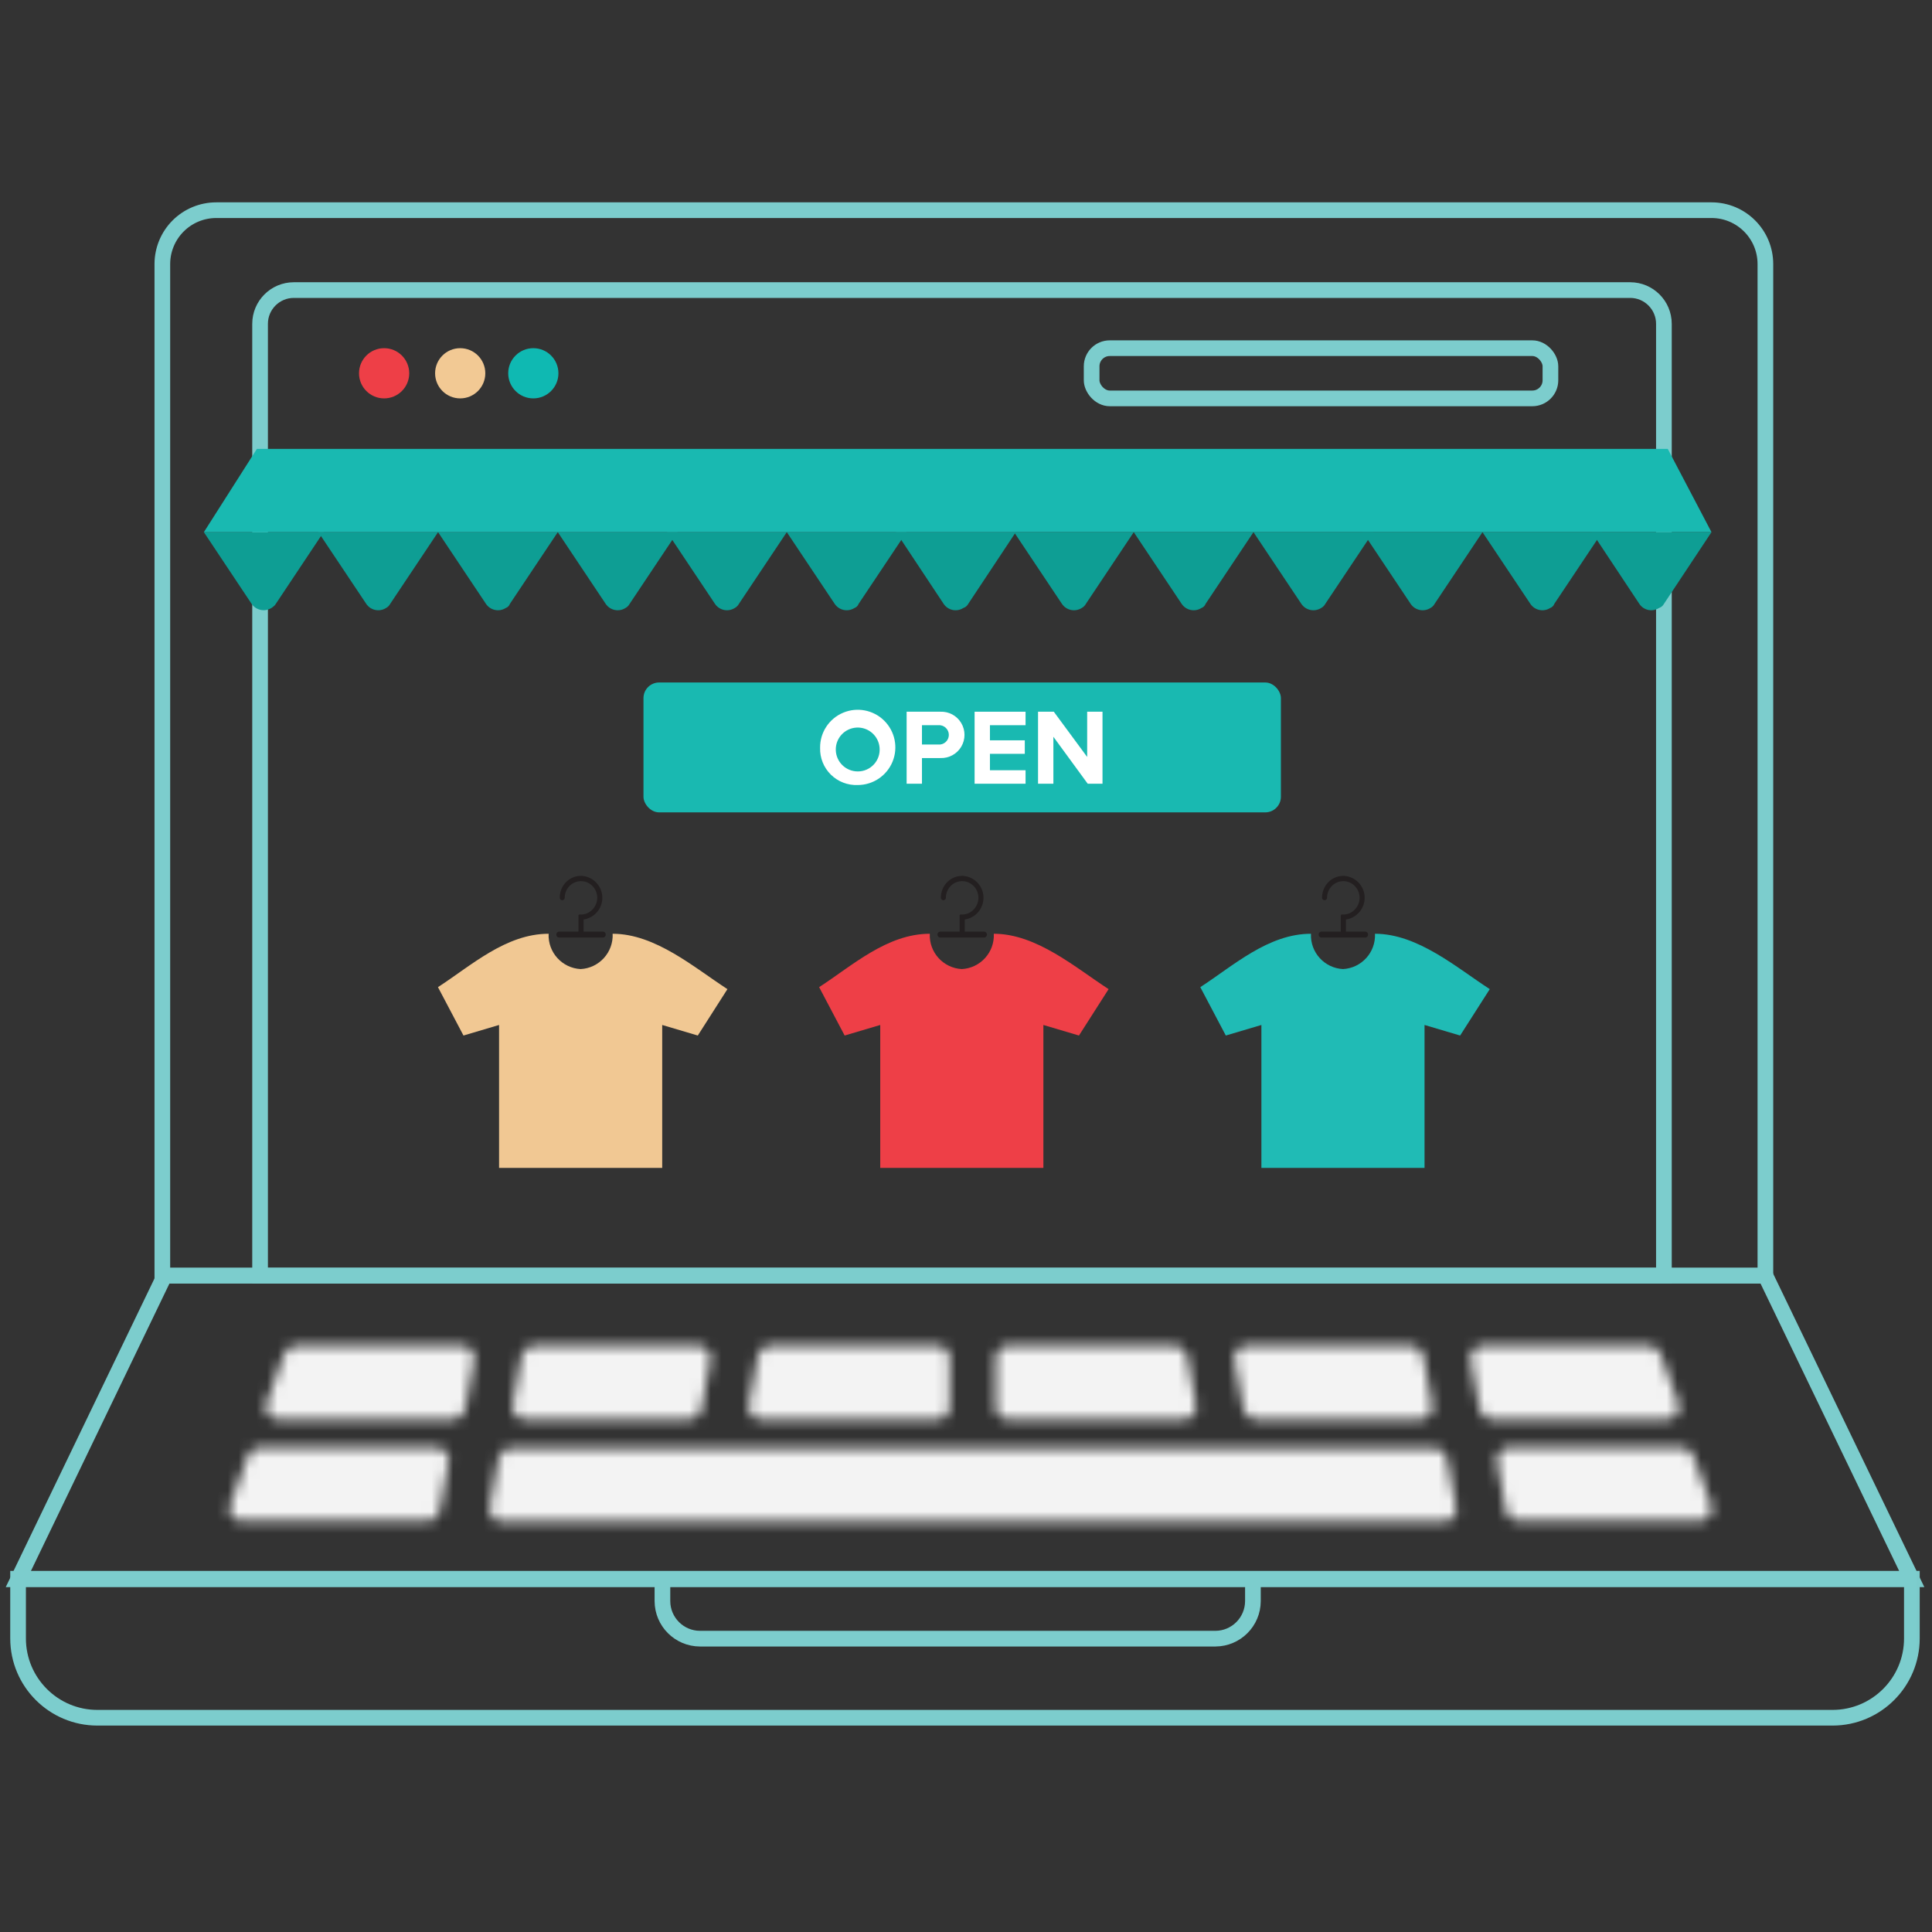 <?xml version="1.0" encoding="UTF-8"?>
<svg width="180px" height="180px" viewBox="0 0 180 180" version="1.1" xmlns="http://www.w3.org/2000/svg" xmlns:xlink="http://www.w3.org/1999/xlink">
    <rect x="0" y="0" width="180" height="180" fill="#333333" stroke="none"/>
    <title>polo_step 3 copy</title>
    <defs>
        <polygon id="path-1" points="179.971 0 179.971 179.971 0 179.971 0 0"></polygon>
        <path d="M17.731,0.551 L2.058,0.551 C1.519,0.552 1.061,0.944 0.975,1.476 L0.975,1.476 L0.138,6.057 C0.078,6.382 0.167,6.717 0.379,6.971 L0.379,6.971 C0.592,7.224 0.906,7.37 1.238,7.368 L17.731,7.368 C18.028,7.372 18.315,7.257 18.526,7.047 L18.526,7.047 C18.736,6.838 18.854,6.554 18.855,6.258 L18.855,6.258 L18.855,1.662 C18.854,1.366 18.736,1.082 18.526,0.873 L18.526,0.873 C18.318,0.667 18.037,0.551 17.744,0.551 L17.731,0.551 L17.731,0.551 Z" id="path-3"></path>
        <path d="M17.239,0.551 L1.632,0.551 C1.337,0.551 1.054,0.668 0.846,0.876 C0.637,1.085 0.52,1.368 0.52,1.662 L0.52,1.662 L0.52,6.258 C0.52,6.552 0.637,6.835 0.846,7.043 C1.054,7.252 1.337,7.369 1.632,7.368 L18.076,7.368 C18.407,7.37 18.721,7.224 18.933,6.971 L18.933,6.971 C19.145,6.717 19.233,6.382 19.174,6.057 L19.174,6.057 L18.35,1.476 C18.253,0.94 17.787,0.551 17.243,0.551 L17.239,0.551 L17.239,0.551 Z" id="path-5"></path>
        <path d="M16.622,0.551 L1.221,0.551 C0.892,0.551 0.58,0.697 0.369,0.949 L0.369,0.949 C0.157,1.202 0.068,1.537 0.128,1.862 L0.128,1.862 L0.965,6.457 C1.058,6.989 1.523,7.376 2.063,7.368 L17.422,7.368 C17.756,7.378 18.078,7.236 18.296,6.982 L18.296,6.982 C18.514,6.727 18.606,6.387 18.544,6.057 L18.544,6.057 L17.721,1.476 C17.629,0.942 17.167,0.552 16.626,0.551 L16.622,0.551 L16.622,0.551 Z" id="path-7"></path>
        <path d="M1.34,0.551 L1.334,0.551 C1.005,0.551 0.693,0.697 0.482,0.949 L0.482,0.949 C0.27,1.202 0.181,1.537 0.241,1.862 L0.241,1.862 L1.065,6.457 C1.165,6.985 1.626,7.367 2.163,7.368 L18.533,7.368 C18.898,7.371 19.241,7.194 19.449,6.894 L19.449,6.894 C19.659,6.595 19.709,6.212 19.58,5.871 L19.58,5.871 L17.933,1.289 C17.772,0.848 17.354,0.554 16.885,0.551 L1.34,0.551 L1.34,0.551 Z" id="path-9"></path>
        <path d="M17.355,0.551 L1.962,0.551 C1.421,0.554 0.959,0.943 0.863,1.476 L0.863,1.476 L0.038,6.057 C-0.022,6.383 0.067,6.718 0.28,6.971 L0.28,6.971 C0.492,7.225 0.807,7.371 1.138,7.368 L16.531,7.368 C17.069,7.368 17.53,6.985 17.63,6.457 L17.63,6.457 L18.455,1.862 C18.515,1.537 18.426,1.202 18.213,0.949 L18.213,0.949 C18.002,0.697 17.69,0.551 17.361,0.551 L17.355,0.551 L17.355,0.551 Z" id="path-11"></path>
        <path d="M18.704,0.551 L3.159,0.551 C2.69,0.557 2.273,0.85 2.109,1.289 L2.109,1.289 L0.461,5.87 C0.334,6.212 0.383,6.595 0.592,6.894 L0.592,6.894 C0.801,7.194 1.144,7.371 1.51,7.368 L17.879,7.368 C18.416,7.367 18.877,6.985 18.979,6.457 L18.979,6.457 L19.803,1.862 C19.862,1.537 19.773,1.202 19.561,0.949 L19.561,0.949 C19.35,0.697 19.038,0.551 18.71,0.551 L18.704,0.551 L18.704,0.551 Z" id="path-13"></path>
        <path d="M1.609,0.538 L1.604,0.538 C1.275,0.539 0.964,0.684 0.753,0.936 L0.753,0.936 C0.54,1.189 0.451,1.524 0.511,1.85 L0.511,1.85 L1.335,6.444 C1.436,6.971 1.896,7.354 2.433,7.356 L19.389,7.356 C19.754,7.357 20.097,7.18 20.307,6.881 L20.307,6.881 C20.516,6.582 20.565,6.2 20.438,5.858 L20.438,5.858 L18.789,1.276 C18.626,0.837 18.21,0.545 17.742,0.538 L1.609,0.538 L1.609,0.538 Z" id="path-15"></path>
        <path d="M3.424,0.538 C2.956,0.544 2.54,0.837 2.377,1.276 L2.377,1.276 L0.727,5.858 C0.6,6.2 0.649,6.582 0.858,6.881 L0.858,6.881 C1.068,7.18 1.411,7.357 1.777,7.356 L19.194,7.356 C19.716,7.34 20.155,6.959 20.244,6.444 L20.244,6.444 L21.08,1.85 C21.131,1.524 21.037,1.192 20.824,0.94 L20.824,0.94 C20.611,0.689 20.299,0.542 19.969,0.538 L3.424,0.538 L3.424,0.538 Z" id="path-17"></path>
        <path d="M2.017,0.589 C1.476,0.592 1.014,0.98 0.917,1.512 L0.917,1.512 L0.093,6.095 C0.034,6.42 0.122,6.754 0.334,7.008 L0.334,7.008 C0.546,7.262 0.86,7.408 1.191,7.406 L89.032,7.406 C89.362,7.407 89.676,7.261 89.889,7.008 L89.889,7.008 C90.101,6.754 90.189,6.42 90.13,6.095 L90.13,6.095 L89.269,1.512 C89.171,0.98 88.71,0.593 88.169,0.589 L2.017,0.589 L2.017,0.589 Z" id="path-19"></path>
    </defs>
    <g id="Page-1" stroke="none" stroke-width="1" fill="none" fill-rule="evenodd">
        <g id="pf-landing-sportswear-brand" transform="translate(-1016, -3993)">
            <g id="Group-3" transform="translate(160, 3907)">
                <g id="Group-15" transform="translate(0, 86)">
                    <g id="polo_step-3-copy" transform="translate(856, 0)">
                        <mask id="mask-2" fill="white">
                            <use xlink:href="#path-1"></use>
                        </mask>
                        <g id="Path"></g>
                        <g id="start-selling-online-(1)" mask="url(#mask-2)">
                            <g transform="translate(1, 19)">
                                <g id="Group" stroke-width="1" fill="none" fill-rule="evenodd">
                                    <path d="M26.375,8.026 L150.878,8.026 C152.614,8.026 154.022,9.434 154.022,11.17 L154.022,99.858 L23.231,99.858 L23.231,11.17 C23.231,9.434 24.639,8.026 26.375,8.026 Z" id="Path" stroke="#7CCDCD" stroke-width="1.46"></path>
                                    <path d="M35.353,37.26 L39.814,30.579 L28.661,30.579 L33.123,37.26 C33.531,37.868 34.351,38.039 34.969,37.644 C35.132,37.557 35.266,37.423 35.353,37.26 Z" id="Path" fill="#0E9E94" fill-rule="nonzero"></path>
                                    <path d="M24.685,37.277 L29.146,30.579 L17.993,30.579 L22.454,37.277 C22.667,37.575 22.99,37.776 23.351,37.834 C23.713,37.892 24.083,37.802 24.377,37.585 C24.454,37.508 24.608,37.431 24.685,37.277 Z" id="Path-2" fill="#0E9E94" fill-rule="nonzero"></path>
                                    <path d="M46.506,37.26 L50.967,30.579 L39.814,30.579 L44.276,37.26 C44.684,37.868 45.504,38.039 46.122,37.644 C46.301,37.58 46.442,37.439 46.506,37.26 L46.506,37.26 Z" id="Path-3" fill="#0E9E94" fill-rule="nonzero"></path>
                                    <path d="M57.659,37.26 L62.12,30.579 L50.967,30.579 L55.429,37.26 C55.837,37.868 56.657,38.039 57.275,37.644 C57.438,37.557 57.572,37.423 57.659,37.26 Z" id="Path-4" fill="#0E9E94" fill-rule="nonzero"></path>
                                    <path d="M67.842,37.26 L72.303,30.579 L61.151,30.579 L65.612,37.26 C66.021,37.868 66.84,38.039 67.458,37.644 C67.621,37.557 67.755,37.423 67.842,37.26 L67.842,37.26 Z" id="Path-5" fill="#0E9E94" fill-rule="nonzero"></path>
                                    <path d="M78.995,37.26 L83.456,30.579 L72.303,30.579 L76.765,37.26 C77.174,37.868 77.993,38.039 78.611,37.644 C78.79,37.58 78.932,37.439 78.995,37.26 L78.995,37.26 Z" id="Path-6" fill="#0E9E94" fill-rule="nonzero"></path>
                                    <path d="M89.209,37.26 L93.64,30.579 L82.487,30.579 L86.917,37.26 C87.321,37.867 88.137,38.039 88.751,37.644 C88.948,37.581 89.113,37.443 89.209,37.26 Z" id="Path-7" fill="#0E9E94" fill-rule="nonzero"></path>
                                    <polygon id="Path" fill="#19B9B1" fill-rule="nonzero" points="154.382 22.821 89.566 22.821 87.75 22.821 22.934 22.821 17.993 30.58 82.809 30.58 93.64 30.58 158.455 30.58"></polygon>
                                    <path d="M100.169,37.26 L104.63,30.579 L93.477,30.579 L97.938,37.26 C98.347,37.868 99.167,38.039 99.784,37.644 C99.948,37.557 100.082,37.423 100.169,37.26 L100.169,37.26 Z" id="Path-8" fill="#0E9E94" fill-rule="nonzero"></path>
                                    <path d="M111.322,37.26 L115.783,30.579 L104.63,30.579 L109.091,37.26 C109.5,37.868 110.32,38.039 110.937,37.644 C111.117,37.58 111.258,37.439 111.322,37.26 L111.322,37.26 Z" id="Path-9" fill="#0E9E94" fill-rule="nonzero"></path>
                                    <path d="M122.475,37.26 L126.936,30.579 L115.783,30.579 L120.244,37.26 C120.653,37.868 121.473,38.039 122.09,37.644 C122.254,37.557 122.388,37.423 122.475,37.26 L122.475,37.26 Z" id="Path-10" fill="#0E9E94" fill-rule="nonzero"></path>
                                    <path d="M132.658,37.26 L137.119,30.579 L125.966,30.579 L130.427,37.26 C130.836,37.868 131.656,38.039 132.273,37.644 C132.437,37.557 132.571,37.423 132.658,37.26 Z" id="Path-11" fill="#0E9E94" fill-rule="nonzero"></path>
                                    <path d="M143.811,37.26 L148.272,30.579 L137.119,30.579 L141.58,37.26 C141.989,37.868 142.809,38.039 143.426,37.644 C143.606,37.58 143.747,37.439 143.811,37.26 L143.811,37.26 Z" id="Path-12" fill="#0E9E94" fill-rule="nonzero"></path>
                                    <path d="M154.025,37.26 L158.455,30.579 L147.302,30.579 L151.733,37.26 C152.136,37.867 152.953,38.039 153.566,37.644 C153.764,37.581 153.929,37.443 154.025,37.26 Z" id="Path-13" fill="#0E9E94" fill-rule="nonzero"></path>
                                    <circle id="Oval" fill="#EE3F47" fill-rule="nonzero" cx="34.788" cy="15.778" r="2.339"></circle>
                                    <circle id="Oval-2" fill="#0FB9B2" fill-rule="nonzero" cx="48.688" cy="15.778" r="2.339"></circle>
                                    <circle id="Oval-3" fill="#F2C994" fill-rule="nonzero" cx="41.876" cy="15.778" r="2.339"></circle>
                                    <polygon id="Stroke-29" stroke="#7CCDCD" stroke-width="1.46" points="163.478 99.846 79.871 99.846 78.273 99.846 14.332 99.846 0.697 128.139 78.273 128.139 79.871 128.139 177.125 128.139"></polygon>
                                    <path d="M0.697,128.089 L177.125,128.089 L177.125,133.646 C177.125,137.728 173.816,141.037 169.733,141.038 L8.076,141.038 C3.994,141.038 0.684,137.728 0.684,133.646 L0.684,128.089 L0.697,128.089 Z" id="Stroke-35" stroke="#7CCDCD" stroke-width="1.46"></path>
                                    <path d="M115.731,128.276 L115.731,130.175 C115.724,132.103 114.163,133.664 112.235,133.671 L64.213,133.671 C62.286,133.664 60.725,132.103 60.717,130.175 L60.717,128.276" id="Stroke-94" stroke="#7CCDCD" stroke-width="1.46"></path>
                                    <g id="Clipped" transform="translate(68.62, 105.85)">
                                        <mask id="mask-4" fill="white">
                                            <use xlink:href="#path-3"></use>
                                        </mask>
                                        <g id="path-47"></g>
                                        <polygon id="Fill-96" fill="#F3F3F3" mask="url(#mask-4)" points="-6.123 13.612 25.098 13.612 25.098 -5.692 -6.123 -5.692"></polygon>
                                    </g>
                                    <g id="Clipped" transform="translate(91.25, 105.85)">
                                        <mask id="mask-6" fill="white">
                                            <use xlink:href="#path-5"></use>
                                        </mask>
                                        <g id="path-49"></g>
                                        <polygon id="Fill-99" fill="#F3F3F3" mask="url(#mask-6)" points="-5.723 13.612 25.435 13.612 25.435 -5.692 -5.723 -5.692"></polygon>
                                    </g>
                                    <g id="Clipped" transform="translate(113.88, 105.85)">
                                        <mask id="mask-8" fill="white">
                                            <use xlink:href="#path-7"></use>
                                        </mask>
                                        <g id="path-51"></g>
                                        <polygon id="Fill-102" fill="#F3F3F3" mask="url(#mask-8)" points="-6.133 13.612 24.805 13.612 24.805 -5.692 -6.133 -5.692"></polygon>
                                    </g>
                                    <g id="Clipped" transform="translate(135.78, 105.85)">
                                        <mask id="mask-10" fill="white">
                                            <use xlink:href="#path-9"></use>
                                        </mask>
                                        <g id="path-53"></g>
                                        <polygon id="Fill-105" fill="#F3F3F3" mask="url(#mask-10)" points="-6.021 13.612 25.893 13.612 25.893 -5.692 -6.021 -5.692"></polygon>
                                    </g>
                                    <g id="Clipped" transform="translate(46.72, 105.85)">
                                        <mask id="mask-12" fill="white">
                                            <use xlink:href="#path-11"></use>
                                        </mask>
                                        <g id="path-55"></g>
                                        <polygon id="Fill-108" fill="#F3F3F3" mask="url(#mask-12)" points="-6.223 13.612 24.716 13.612 24.716 -5.692 -6.223 -5.692"></polygon>
                                    </g>
                                    <g id="Clipped" transform="translate(23.36, 105.85)">
                                        <mask id="mask-14" fill="white">
                                            <use xlink:href="#path-13"></use>
                                        </mask>
                                        <g id="path-57"></g>
                                        <polygon id="Fill-111" fill="#F3F3F3" mask="url(#mask-14)" points="-5.852 13.612 26.063 13.612 26.063 -5.692 -5.852 -5.692"></polygon>
                                    </g>
                                    <g id="Clipped" transform="translate(137.97, 115.34)">
                                        <mask id="mask-16" fill="white">
                                            <use xlink:href="#path-15"></use>
                                        </mask>
                                        <g id="path-59"></g>
                                        <polygon id="Fill-114" fill="#F3F3F3" mask="url(#mask-16)" points="-5.751 13.599 26.75 13.599 26.75 -5.705 -5.751 -5.705"></polygon>
                                    </g>
                                    <g id="Clipped" transform="translate(19.71, 115.34)">
                                        <mask id="mask-18" fill="white">
                                            <use xlink:href="#path-17"></use>
                                        </mask>
                                        <g id="path-61"></g>
                                        <polygon id="Fill-117" fill="#F3F3F3" mask="url(#mask-18)" points="-5.585 13.599 27.336 13.599 27.336 -5.704 -5.585 -5.704"></polygon>
                                    </g>
                                    <g id="Clipped" transform="translate(44.53, 115.34)">
                                        <mask id="mask-20" fill="white">
                                            <use xlink:href="#path-19"></use>
                                        </mask>
                                        <g id="path-63"></g>
                                        <polygon id="Fill-120" fill="#F3F3F3" mask="url(#mask-20)" points="-6.168 13.649 96.391 13.649 96.391 -5.655 -6.168 -5.655"></polygon>
                                    </g>
                                    <rect id="Rectangle" stroke="#7CCDCD" stroke-width="1.46" x="100.705" y="13.44" width="42.745" height="4.677" rx="1.688"></rect>
                                    <path d="M19.146,0.582 L158.457,0.582 C161.23,0.582 163.477,2.83 163.477,5.603 L163.477,99.846 L14.125,99.846 L14.125,5.603 C14.125,4.272 14.654,2.994 15.595,2.053 C16.537,1.111 17.814,0.582 19.146,0.582 Z" id="Path" stroke="#7CCDCD" stroke-width="1.46"></path>
                                </g>
                                <path d="M55.191,67.797 L53.37,67.797 L53.37,66.668 C54.409,66.514 55.163,65.599 55.115,64.55 C55.067,63.502 54.233,62.659 53.184,62.601 C52.646,62.588 52.126,62.795 51.745,63.176 C51.361,63.564 51.146,64.088 51.148,64.633 C51.148,64.717 51.192,64.795 51.264,64.839 C51.336,64.881 51.426,64.881 51.499,64.839 C51.571,64.795 51.615,64.718 51.615,64.634 C51.616,64.212 51.787,63.808 52.089,63.513 C52.518,63.098 53.152,62.978 53.703,63.207 C54.258,63.447 54.625,63.985 54.644,64.59 C54.656,65.008 54.502,65.415 54.216,65.721 C53.938,66.027 53.545,66.203 53.132,66.207 L52.977,66.207 C52.955,66.207 52.934,66.216 52.918,66.231 C52.902,66.247 52.894,66.268 52.894,66.29 L52.894,67.797 L51.074,67.797 C50.932,67.807 50.824,67.928 50.831,68.07 C50.83,68.139 50.853,68.207 50.897,68.26 C50.938,68.312 51,68.343 51.066,68.344 L51.074,68.344 L55.19,68.344 C55.258,68.343 55.323,68.312 55.367,68.261 C55.412,68.206 55.435,68.138 55.434,68.068 C55.44,67.927 55.332,67.806 55.191,67.797 Z" id="Path" fill="#231F20" fill-rule="nonzero"></path>
                                <path d="M56.079,67.996 C56.158,69.73 54.821,71.201 53.088,71.287 L53.105,71.287 C51.372,71.201 50.035,69.73 50.114,67.996 L50.114,67.996 C46.125,67.996 42.881,70.979 39.804,72.97 L42.181,77.478 L45.497,76.494 L45.497,89.813 L60.696,89.813 L60.696,76.494 L64.012,77.478 L66.773,73.155 C63.696,71.163 60.068,67.996 56.079,67.996 L56.079,67.996 Z" id="Path" fill="#F1C893" fill-rule="nonzero"></path>
                                <path d="M90.704,67.797 L88.883,67.797 L88.883,66.668 C89.922,66.514 90.675,65.599 90.627,64.55 C90.58,63.502 89.746,62.659 88.697,62.601 C88.159,62.588 87.639,62.795 87.258,63.176 C86.874,63.564 86.659,64.088 86.661,64.633 C86.66,64.717 86.704,64.795 86.776,64.839 C86.849,64.881 86.939,64.881 87.011,64.839 C87.083,64.795 87.127,64.718 87.127,64.634 C87.129,64.212 87.3,63.808 87.602,63.513 C88.03,63.098 88.665,62.978 89.216,63.207 C89.771,63.447 90.138,63.985 90.157,64.59 C90.169,65.008 90.015,65.415 89.729,65.721 C89.451,66.027 89.058,66.203 88.645,66.207 L88.49,66.207 C88.468,66.207 88.446,66.216 88.431,66.231 C88.415,66.247 88.406,66.268 88.406,66.29 L88.406,67.797 L86.586,67.797 C86.445,67.807 86.337,67.928 86.343,68.07 C86.343,68.139 86.366,68.207 86.41,68.26 C86.451,68.312 86.513,68.343 86.579,68.344 L86.586,68.344 L90.702,68.344 C90.771,68.343 90.835,68.312 90.88,68.261 C90.924,68.206 90.948,68.138 90.947,68.068 C90.953,67.927 90.845,67.806 90.704,67.797 L90.704,67.797 Z" id="Path" fill="#231F20" fill-rule="nonzero"></path>
                                <path d="M91.591,67.996 C91.671,69.73 90.334,71.201 88.6,71.287 L88.618,71.287 C86.885,71.201 85.547,69.73 85.627,67.996 L85.627,67.996 C81.638,67.996 78.393,70.979 75.317,72.97 L77.694,77.478 L81.01,76.494 L81.01,89.813 L96.209,89.813 L96.209,76.494 L99.525,77.478 L102.286,73.155 C99.209,71.163 95.581,67.996 91.591,67.996 L91.591,67.996 Z" id="Path" fill="#EE3F47" fill-rule="nonzero"></path>
                                <path d="M126.216,67.797 L124.396,67.797 L124.396,66.668 C125.434,66.514 126.188,65.599 126.14,64.55 C126.092,63.502 125.258,62.659 124.21,62.601 C123.672,62.588 123.151,62.795 122.771,63.176 C122.386,63.564 122.172,64.088 122.173,64.633 C122.173,64.717 122.217,64.795 122.289,64.839 C122.362,64.881 122.451,64.881 122.524,64.839 C122.596,64.795 122.64,64.718 122.64,64.634 C122.642,64.212 122.813,63.808 123.115,63.513 C123.543,63.098 124.178,62.978 124.729,63.207 C125.284,63.447 125.65,63.985 125.67,64.59 C125.682,65.008 125.528,65.415 125.241,65.721 C124.964,66.027 124.571,66.203 124.157,66.207 L124.002,66.207 C123.98,66.207 123.959,66.216 123.944,66.231 C123.928,66.247 123.919,66.268 123.919,66.29 L123.919,67.797 L122.099,67.797 C121.957,67.807 121.849,67.928 121.856,68.07 C121.855,68.139 121.879,68.207 121.923,68.26 C121.964,68.312 122.026,68.343 122.092,68.344 L122.099,68.344 L126.215,68.344 C126.283,68.343 126.348,68.312 126.393,68.261 C126.437,68.206 126.461,68.138 126.459,68.068 C126.465,67.927 126.358,67.806 126.216,67.797 L126.216,67.797 Z" id="Path" fill="#231F20" fill-rule="nonzero"></path>
                                <path d="M127.104,67.996 C127.184,69.73 125.846,71.201 124.113,71.287 L124.131,71.287 C122.397,71.201 121.06,69.73 121.14,67.996 L121.14,67.996 C117.151,67.996 113.906,70.979 110.829,72.97 L113.206,77.478 L116.522,76.494 L116.522,89.813 L131.721,89.813 L131.721,76.494 L135.037,77.478 L137.798,73.155 C134.722,71.163 131.093,67.996 127.104,67.996 L127.104,67.996 Z" id="Path" fill="#20BBB5" fill-rule="nonzero"></path>
                                <rect id="Rectangle" fill="#19B9B1" fill-rule="nonzero" x="58.951" y="44.586" width="59.388" height="12.101" rx="1.457"></rect>
                                <g id="Group" stroke-width="1" fill="none" fill-rule="evenodd" transform="translate(75.19, 46.72)">
                                    <path d="M0.217,3.949 C0.202,2.528 1.047,1.239 2.355,0.685 C3.663,0.131 5.177,0.421 6.187,1.42 C7.197,2.419 7.505,3.929 6.966,5.244 C6.426,6.558 5.147,7.417 3.726,7.419 C2.791,7.458 1.882,7.106 1.216,6.448 C0.55,5.79 0.188,4.885 0.217,3.949 L0.217,3.949 Z M5.759,3.949 C5.672,2.844 4.721,2.009 3.614,2.067 C2.507,2.126 1.648,3.056 1.679,4.164 C1.709,5.272 2.618,6.154 3.726,6.152 C4.297,6.155 4.842,5.918 5.228,5.498 C5.615,5.079 5.808,4.517 5.759,3.949 Z" id="Shape" fill="#FFFFFF" fill-rule="nonzero"></path>
                                    <path d="M8.278,7.298 L8.278,0.589 L11.417,0.589 C12.21,0.555 12.958,0.958 13.365,1.64 C13.772,2.322 13.772,3.172 13.365,3.853 C12.958,4.535 12.21,4.939 11.417,4.905 L9.707,4.905 L9.707,7.298 L8.278,7.298 Z M12.212,2.752 C12.212,2.495 12.104,2.251 11.915,2.078 C11.725,1.906 11.471,1.821 11.216,1.846 L9.707,1.846 L9.707,3.647 L11.216,3.647 C11.469,3.672 11.722,3.59 11.911,3.419 C12.101,3.249 12.21,3.007 12.212,2.752 L12.212,2.752 Z" id="Shape" fill="#FFFFFF" fill-rule="nonzero"></path>
                                    <polygon id="Path" fill="#FFFFFF" fill-rule="nonzero" points="14.611 7.298 14.611 0.589 19.359 0.589 19.359 1.846 16.04 1.846 16.04 3.254 19.288 3.254 19.288 4.512 16.04 4.512 16.04 6.041 19.359 6.041 19.359 7.298"></polygon>
                                    <polygon id="Path" fill="#FFFFFF" fill-rule="nonzero" points="25.15 7.298 21.951 2.923 21.951 7.298 20.522 7.298 20.522 0.589 21.991 0.589 25.099 4.804 25.099 0.589 26.528 0.589 26.528 7.298"></polygon>
                                </g>
                            </g>
                        </g>
                    </g>
                </g>
            </g>
        </g>
    </g>
</svg>